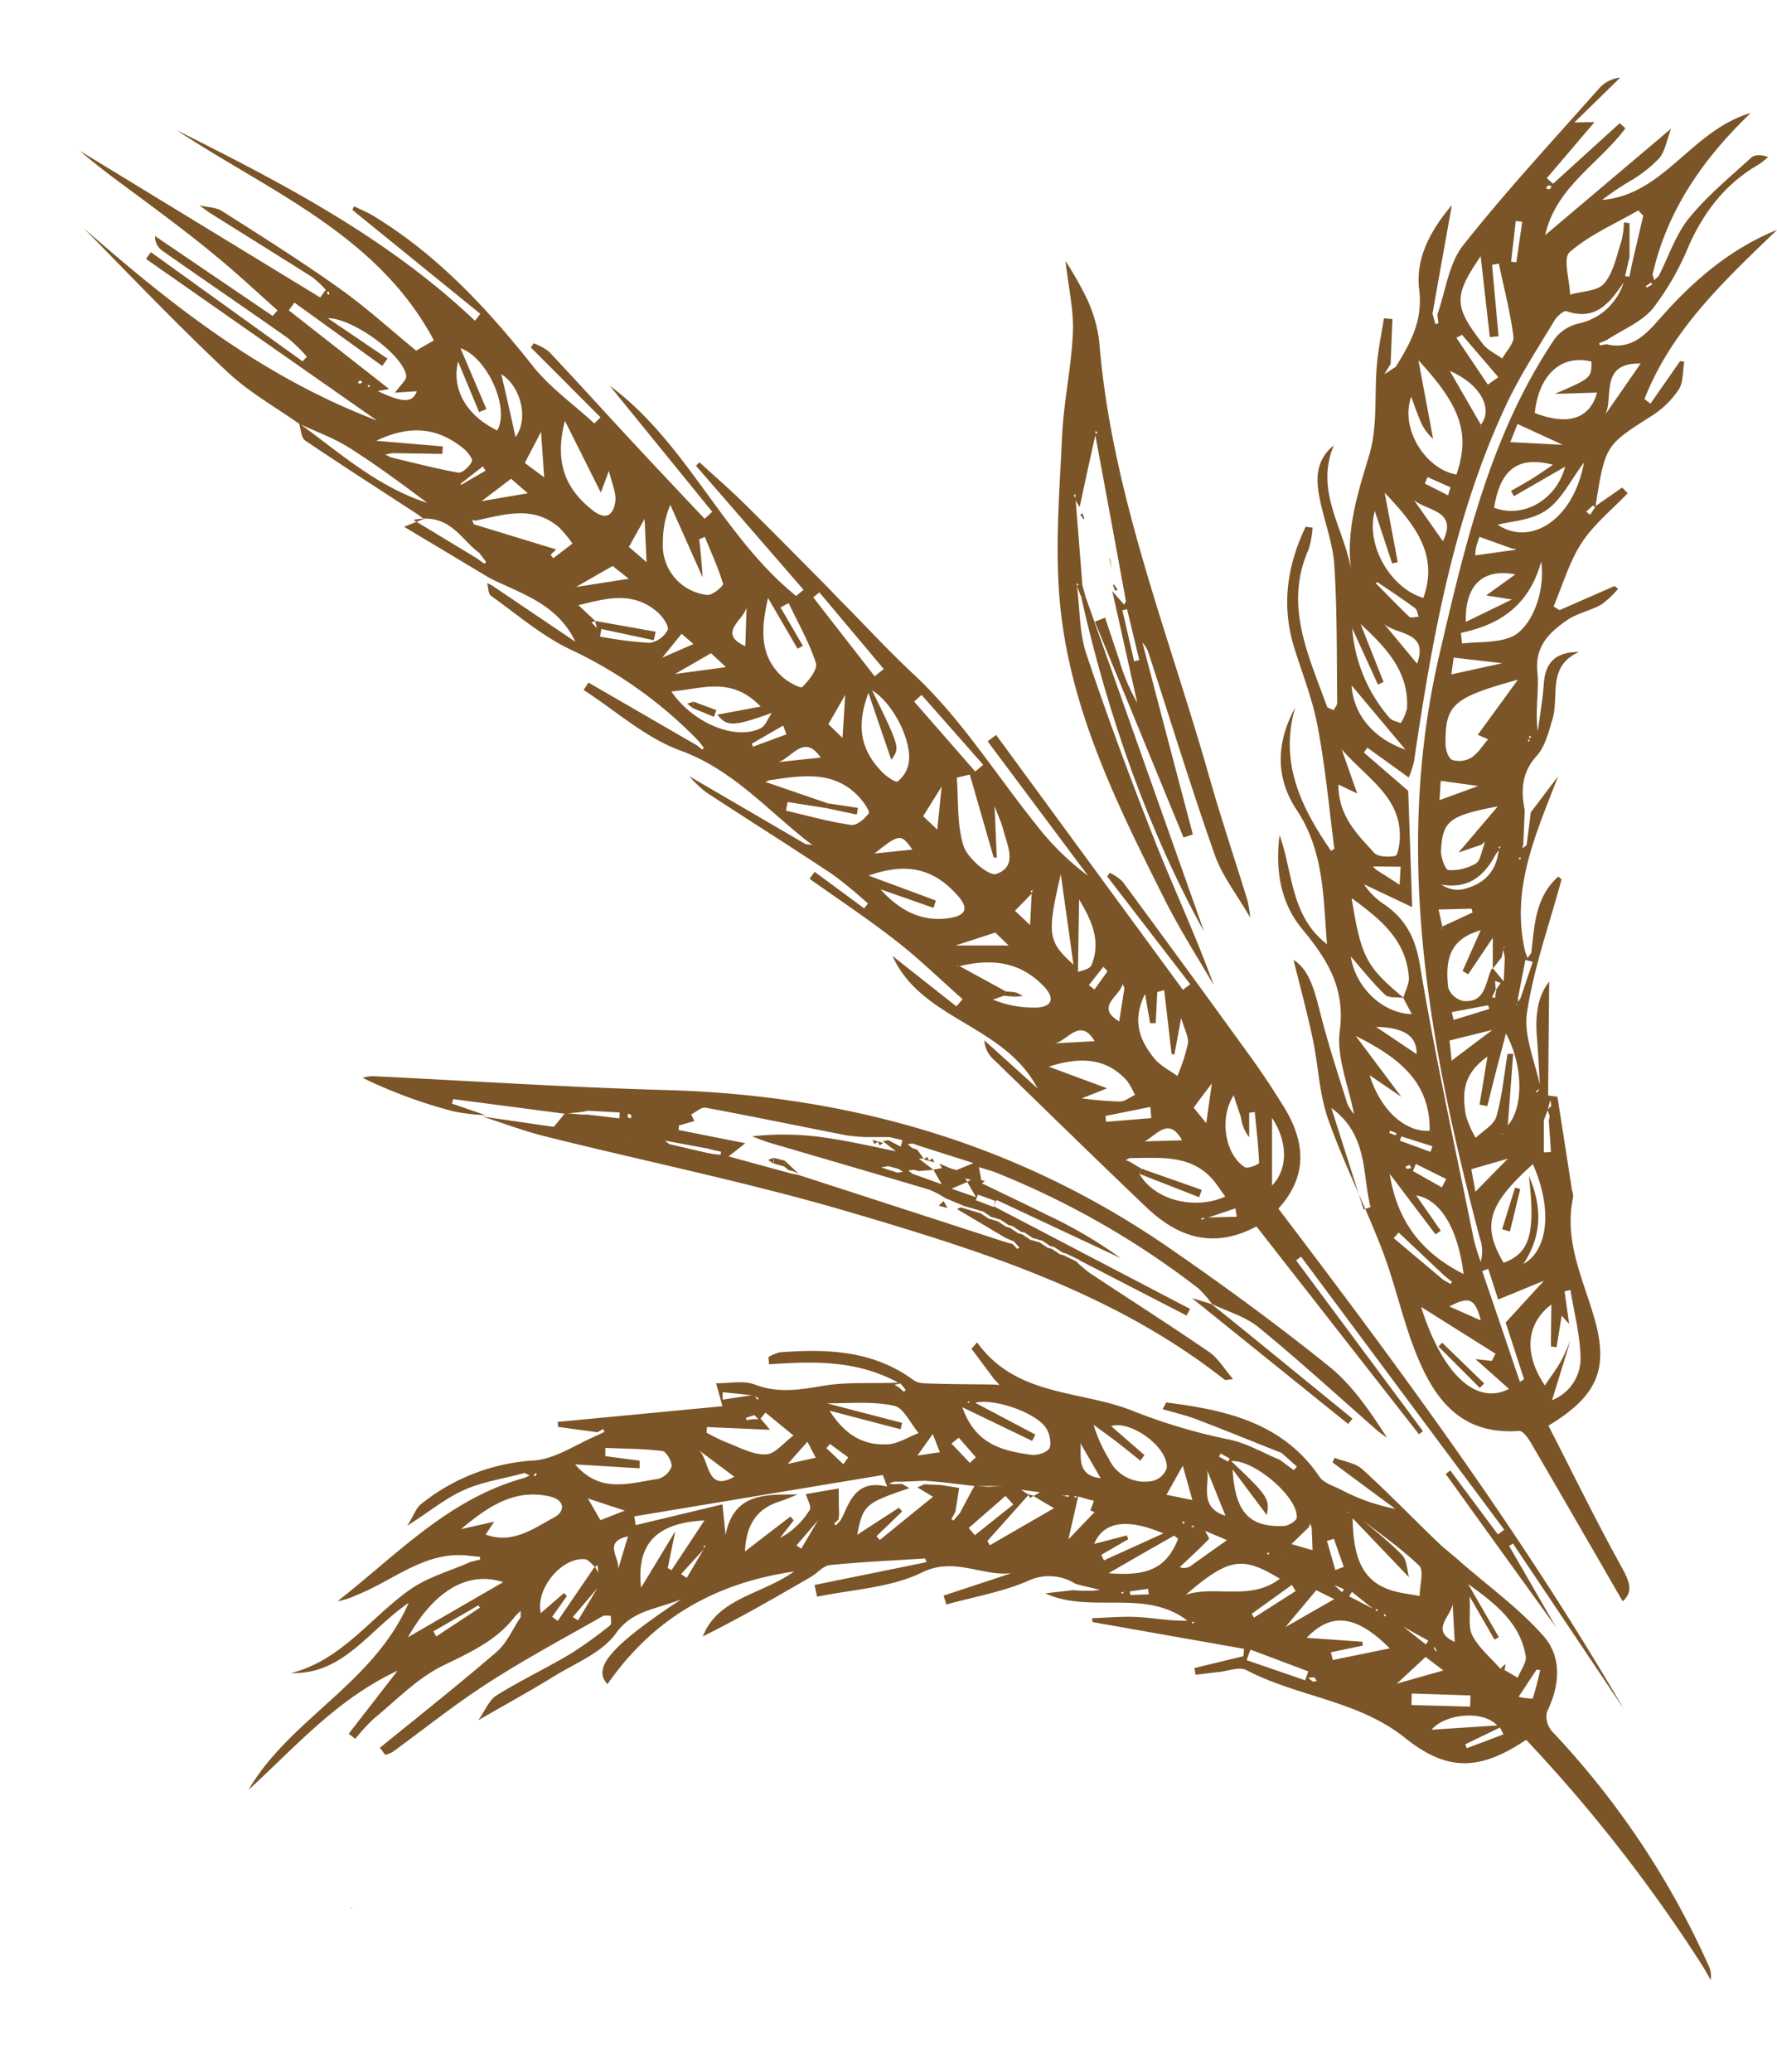 <svg id="Layer_1" data-name="Layer 1" xmlns="http://www.w3.org/2000/svg" viewBox="0 0 317.11 369.78"><defs><style>.cls-1{fill:#7b5527;}</style></defs><polygon class="cls-1" points="62.85 340.48 62.65 340.37 62.75 340.57 62.85 340.48"/><g id="CiBqRT"><path class="cls-1" d="M143.93,150c-7.23-5.71-13.31-12.7-22.53-16.07-6.23-2.28-11.53-7.11-17.25-10.8l.87-1.32L124.35,133l.94.76.32-.3-.92-1.2A77.73,77.73,0,0,0,102,116c-5.18-2.41-9.67-6.32-14.38-9.68-.51-.36-.47-1.49-.68-2.27l.84.41,14.89,10.06c-3-6.4-9-8.38-14.57-11l-.81-.42L72.11,94l3.53-1.4c-.73-.52-1.12-.82-1.54-1.09C67.54,87.22,60.94,83,54.47,78.62c-.73-.49-.76-2-1.11-3.1,7.29,5.3,14.08,11.42,22.9,14.22-4.59-3.43-9.19-6.84-14-9.88-2.76-1.73-5.91-2.85-8.88-4.25-4.3-3-9-5.67-12.81-9.25-8.79-8.25-17.15-17-25.61-25.63,15.61,13.7,31.8,26.5,52.32,34.32L26.05,46.2,26.93,45,54,64.48l.76-.83a28.18,28.18,0,0,0-3.46-3.37C43.9,55.07,36.46,50,29.07,44.81a3.1,3.1,0,0,1-1.41-2.69l21,14.26.86-1c-3.65-3.24-7.21-6.59-11-9.7-3.95-3.28-8.06-6.37-12.18-9.45s-8.21-5.95-12.07-9.3L57.14,53.08l1-1.36a17.65,17.65,0,0,0-2.41-2.26c-6-3.8-12-7.53-18-11.29-.74-.47-1.42-1-2.13-1.52v0c1.35.33,2.92.33,4,1,7.11,4.53,14.24,9,21.11,13.92,4.63,3.28,8.84,7.14,13.55,11l3.17-1.83c-10-18.8-29.24-26.51-45.9-37.5,18.85,9.45,37.59,19.15,53.23,34L85.71,56,62.88,37.46l.31-.64c1.11.54,2.27,1,3.32,1.63,11.42,6.92,20.32,16.46,28.55,26.84,3.08,3.89,7.32,6.88,11,10.28l1.1-1.1L94.73,62l.52-.73a10,10,0,0,1,2.69,1.46c5,5.29,9.85,10.68,14.8,16,4.3,4.63,8.65,9.23,13,13.85l1.36-1.25-18.3-22.5C122.58,79,128.9,95.71,142.08,106.36l1.31-1.11q-9.58-11.07-19.19-22.13l.61-.63c2.62,2.4,5.32,4.73,7.85,7.22,4.91,4.83,9.74,9.74,14.59,14.63.89.89,1.73,1.82,2.62,2.71,4.43,4.47,8.68,9.09,13.3,13.4,8.31,7.76,14.53,17.73,21.72,26.7a47.85,47.85,0,0,0,9.28,9.14l-17.92-24,1.51-1.14,33.33,45.49,1.31-1-14.83-19.25.49-.64a8.67,8.67,0,0,1,2.28,1.59q11.58,15.7,23,31.49c2,2.77,3.87,5.65,5.68,8.55,3.88,6.23,4.48,12.39-.89,18.3,21.91,28.86,43.37,57.93,61.61,89.24L270,275.46l-.7.41,8.38,14.51c-6.42-8.91-13.06-18.13-19.69-27.35l.81-.63,8.51,11.43,1.12-.85-36.25-48.72-.89.65,22.64,30.48-.71.56-29-37.09c-7.68,4.09-14,1.95-19.62-3.39-9.13-8.71-18.15-17.54-27.2-26.33a5,5,0,0,1-1.74-3.49l9.5,8.58c-6-11.48-20.69-12.12-25.89-23.64l11.4,9,1.11-1.28c-3.9-3.45-7.64-7.11-11.74-10.31-5-3.93-10.37-7.47-15.57-11.18l.9-1.24q4.43,3.25,8.84,6.52l.69-.85a77.18,77.18,0,0,0-6.29-5.18c-7.49-5-15.1-9.76-22.61-14.7a21.43,21.43,0,0,1-3-2.85l20.77,12.12,1.19.13Zm-38.37-38.88-.08,0,.14,0,.9,1-.34-1.32L117,112.73l-.33,1.52-9.35-2-.25,1.35a72.17,72.17,0,0,0,8.84,1.12,4.36,4.36,0,0,0,3.23-2.29c.3-.69-.88-2.38-1.79-3.18-4.44-3.88-9.33-2.43-14.12-1.25,1.06,1,2,1.89,3,2.79C106,110.9,105.77,111,105.56,111.08ZM66.17,69l-.5-.37v.45l.53-.17,1.27.9c4.45,2.14,6.19,2.07,6.91,0l-3.89.27c.88-1.28,2.14-2.3,2-3.08-.62-3.73-9.59-10.25-14-10.22L69.15,64l-.94,1.3L52.54,54l-1,1.38L69.43,69.41l-2,.38ZM215.28,217.38l-.92,0,.11.3.82-.41,5.42-.14c-.08-.49-.17-1-.25-1.49Zm-31.08-58-3.08,3.15,2.7,2.54c.11-2.19.2-3.94.29-5.69l.19-.53-.42.15Zm15.89,16.83c-.92,1.92-4.38,3.64-.37,6.07.32-2,.63-4,.93-5.92l-.28-.75Zm-29.59-7.48-.08,0H180l-2.39-2.31ZM85.05,99.6l1.38,1,.32-.32-1.28-1.68c-3.27-2.29-5.15-7.16-11.71-5.83Zm-.18-6.69-.63-.13.35.79,14.66,4.48-1,.94.49.63L102.15,97a21,21,0,0,0-2.39-2.89C95.11,90.11,90,91.83,84.87,92.91Zm86.19,79.54a.9.9,0,0,0-.2-.23s-.13.06-.2.1l.42,0,8.32,4.55-.21.8-2,.71a19,19,0,0,0,8.08,1.41c2.24-.2,3.13-1.49,1.09-3.68C182,171.47,176.8,171.05,171.06,172.45ZM70,80.86l-1.24.25,1,.51c4,.95,8,2,12,2.72.73.12,2-1.09,2.46-2,.21-.39-.76-1.68-1.45-2.25-4.53-3.72-9.45-4.4-15.63-1.43l11.88,1L78.94,81ZM203.33,209.47c2.59,4.6,9.74,6.57,15.32,4.06l-1.55-2.18c-4-5.5-9.88-4.69-15.53-4.69l-.7.37.55.18,2.37,1.4Zm-55.85-65.26-6.93-1.09-.29,1.55c3.88.89,7.73,2,11.65,2.54,1,.14,2.38-1.1,3.12-2.06.25-.33-.81-1.89-1.51-2.68-4.57-5.17-10.44-4.05-16.22-3.24l-.71.32.54.17,10.59,3.64Zm25.58-6-2.32.57c.32,4.09,0,8.38,1.21,12.18.69,2.19,4.53,5.44,5.83,5,3.9-1.35,2-5,1.24-7.93-.29-1.18-.83-2.29-1.54-4.2l.4,9.24-.56-.07Zm-36-31.49c-1.36,5.86-1.43,10.53,2.68,14.18,1,.86,3.13,2,3.43,1.7,1.16-1.16,2.78-3.17,2.43-4.28-1.2-3.7-3.18-7.15-4.86-10.69l-1.46.76,4,6.86-.95.52Zm-11.71-3.77-5.73-12.86a16.7,16.7,0,0,0-1.32,6.54,8.9,8.9,0,0,0,7.92,9.54c.9.1,2.92-1.6,2.81-2-.86-2.85-2.12-5.59-3.26-8.36l-1,.44C125,98,125.14,99.78,125.39,102.92ZM155,156.25l12,4.45-.41,1.31-9.46-3.31c3.53,3.93,7.63,6,12.7,5.06,2.47-.48,3-1.7,1.23-3.76C166.79,155.08,162,153.78,155,156.25ZM119.8,123.38c3.84,5.68,11.5,8.82,15.94,6.57.89-.45,1.33-1.8,2-2.73-6.82,2.44-8,2.5-9.73.31l7.73-1.44C130.43,120.54,125.16,123,119.8,123.38Zm39.25,12.2c-1.21-3.54-2.45-7.16-4.07-11.92-2.45,6.47-1,10.66,2.57,14.24.73.73,2.28,1.79,2.63,1.55a5.41,5.41,0,0,0,1.92-3c.89-3.89-2.69-11-6.47-13.25C160.61,133.44,160.61,133.44,159.05,135.58ZM100.81,75.1c-1.93,7.47.14,12.22,5,16,2.46,1.92,3.7.65,4-1.66.17-1.55-.64-3.21-1.15-5.41l-1.44,3.87ZM207.75,176.69l-1.23.34-.28,5.56h-1l-.91-5.23c-2.41,4.89-.87,8.37,1.63,11.48,1.06,1.32,2.74,2.14,4.14,3.18a32.28,32.28,0,0,0,1.88-5.76c.18-1.22-.63-2.59-1.2-4.61l-1.21,6.56-.5-.14Q208.41,182.38,207.75,176.69ZM81.75,64.52c-1.22,5,1.6,9.73,7,12.29,2.29-4.27-2-13.16-6.58-14.67L86.8,73l-1.3.54C84.29,70.63,83.09,67.75,81.75,64.52ZM193.05,196a64,64,0,0,0,6.78.57c.91,0,1.79-.76,2.69-1.17a13.31,13.31,0,0,0-1.37-2.49c-3.77-4.29-8.64-4.29-14-2.56l10.42,3.86Zm27.09-.53c-2.6,4.11-1.55,10.53,2,12.82.51.33,2.55-.52,2.54-.78-.1-3-.47-6.05-.76-9.07l-1,.14,0,4.36a7.19,7.19,0,0,1-1.47-3.59C221,198.09,220.61,196.91,220.14,195.42Zm-28.57-23.28C190.7,166,190,161,189.3,156,186.79,166.82,187,168,191.57,172.14Zm-35.49-51.51,1.63-1.29-11.49-13.68-1.1.89Zm17.95,17,1.43-1.2-11-12.47-1.33,1.18Zm18.34,35.76c.4-.18,2-.4,2.38-1.17,1.94-4.59-.26-8.46-2.18-11.77C192.51,164.17,192.44,168.39,192.37,173.36ZM227,211.55c2.8-2.85,2.89-7.66,0-12.06C227,203.27,227,207.63,227,211.55ZM92,78c2.37-3.18,1-9-2.55-11.24C90.24,70.12,91.19,74.29,92,78Zm28.45,42.28,9.11-1.23-2.68-2.48Zm85,79.25-.16-2-8,1.61.09,1.05Zm-59-64.34c-3.27-4.82-5.59,1.13-8.34.89Zm-49.34-50c-.18-2.66-.35-5-.56-8.13l-2.9,5.55Zm5.67,19.56,9.43-1.47L109.33,101ZM91.2,85.43l-5.26,4,8.25-1.4Zm73.54,60.22,2.52,2.4c.25-2.48.47-4.6.78-7.69ZM133,115.32c.09-2.54.16-4.73.22-6.92C132.72,110.67,127.93,113,133,115.32Zm-17.62-15c-.12-2.56-.22-4.77-.36-7.72l-2.79,5Zm88.84,103.36,6.72-.19C208.58,199.13,206.31,202.66,204.21,203.71Zm-53.87-72c.16-2.6.29-4.61.48-7.68l-3,5.23Zm37.52,54.52,7.47-.4C192.62,181.21,190.29,186.24,187.86,186.22ZM134.2,132.69l.14.57,6-2.21c-.2-.55-.4-1.1-.58-1.58Zm28.61,18.92c-2-2.87-2.33-2.84-6.75.7Zm52.45,48.82,1-7.09c-1.55,2-2.35,3.11-3.25,4.32ZM86.64,84l-.46-.78-4,3.11.1.2Zm35,29.1-3.46,4.26,5.56-2.43Zm76,60.23-.74-.81-2.59,3.28,1,.78ZM63.83,68.35c.19,0,.37.14.51.1s.21-.22.31-.33c-.15-.08-.34-.24-.45-.21S64,68.18,63.83,68.35Zm-5.1-16.23L58.4,52a2.15,2.15,0,0,0,.05.51c0,.05.19.06.29.09Z"/><path class="cls-1" d="M249.09,65.45c2.58-4.2,4.86-8.21,4.17-13.73s1.91-10.5,5.83-15.12c-1.22,6.8-2.34,13.08-3.46,19.36l.52,1.87.53-.12-.18-1.58c1.46-4.14,2-9,4.56-12.3,7.69-9.73,16.16-18.85,24.39-28.15a5.84,5.84,0,0,1,3.68-1.83l-8.18,8,3.59-.06-8.5,10,1.11,1,11.9-10.81,1,.92c-4.66,6.31-12.38,10.43-14.31,19.06l22.47-19c-.78,2.05-1.05,4-2.12,5.28a23.09,23.09,0,0,1-5.08,4,48,48,0,0,0-5.1,3.44c11.11-.94,15.85-12.38,26.51-15.52-8.66,8.32-14.95,17.51-17.52,28.85.1.32.21.64.31,1l.8-.77c1.74-3.45,3-7.31,5.35-10.25,3.23-4,7.28-7.31,11.09-10.81.64-.6,1.8-.63,3.08-.16a15.59,15.59,0,0,1-1.71,1.35c-5.86,3.37-9.72,8.36-12.45,14.49A48.89,48.89,0,0,1,295,55c-2,2.46-5.44,3.81-8.23,5.66l-1.39.59.13.39,1.17-.21c4.6,1.1,7.17-1.91,9.75-4.83,5.83-6.59,12.38-12.21,20.69-15.58-9.33,9-18.81,17.78-23.66,30.19l1.07.83,5.28-7.59.74.09c-.29,1.71-.12,3.71-1,5a16.18,16.18,0,0,1-4.82,4.68c-8.23,5.25-8.27,5.18-10,16.09l4.74-3.3,1,1c-2.79,2.93-6.06,5.55-8.23,8.88s-3.39,7.53-5,11.33l1.06.66,9.82-4.3.63.51a17.46,17.46,0,0,1-3,2.81c-2,1.1-4.37,1.55-6.2,2.83-3.07,2.15-5.65,4.59-5.2,9.14.33,3.44-.44,7,.08,10.62.37-2.86.88-5.71,1.08-8.58.27-3.75,2.16-5.57,6.27-5.57-5.77,2.58-3.49,7.92-4.74,12-.69,2.27-1.29,4.86-2.8,6.53-2.73,3-2.83,6.21-2.15,9.77q-.12,3-.26,5.95l-.14.81.75-.61c.24-1.94.49-3.88.73-5.82l4.88-6.44c-4,10.39-8.5,20.06-5.87,31.34.13.36.27.72.41,1.08l.67-.86c.58-4.91.68-10,4.83-13.67.3.28.59.46.56.55-2.12,7.89-4.94,15.68-6.15,23.72-.64,4.26,1.52,8.94,2.41,13.44l-.83.63.25.18.5-.86c-.19-3-.32-6-.57-9.07-.31-3.77.13-7.28,2.2-9.84-.07,6.55-.13,13.31-.2,20.32l1.67.23c.91,5.81,1.75,11.22,2.59,16.62a4.12,4.12,0,0,1,.21,1.35c-1.68,7.69,1.73,14.41,3.77,21.48,2.66,9.22.49,14-8.18,19.24,4.29,8.36,8.43,16.87,13,25.13,1.41,2.55,2.25,4.43.25,6.22-5.35-9.27-10.75-18.65-16.21-28-.56-1-1.57-2.46-2.27-2.41-11,.81-15.64-6.44-18.89-15.12-2.11-5.64-3.4-11.59-5.56-17.2-3-7.84-6.83-15.37-9.62-23.27-1.61-4.54-1.75-9.59-2.76-14.36s-2.36-9.77-3.42-14.09c3,1.83,3.86,6,4.94,10.14,1.35,5.25,3.06,10.42,4.68,15.6a7.77,7.77,0,0,0,1.17,1.76c-1-5.11-3.17-10.18-2.54-14.87,1-7.72-2.3-12.82-6.75-18.2-3.88-4.71-4.77-10.56-4-16.7,2.4,6.6,1.92,14.41,8.46,19.45-.67-8.4-.52-16.63-5.43-24-3.74-5.63-3.69-11.91-.25-18.2-2.86,9.9,1.13,17.88,6.42,25.56.26-.2.58-.34.57-.45-.94-7.3-1.61-14.66-3-21.89-.89-4.77-2.74-9.36-4.17-14C228.63,108,229.7,100.87,233,94l1.23.16a16.41,16.41,0,0,1-.69,3.84c-4.48,10,0,19,3.25,28.05.12.33.79.46,1.21.68.22-.44.64-.88.63-1.32-.1-8.16,0-16.33-.51-24.46-.25-3.92-1.73-7.75-2.55-11.64-.75-3.57-.94-7.07,2.46-9.85-3.6,8.52,2.27,15.33,3.18,23-1.18-7.47,1-14.17,3.1-21.15,1.57-5.1.92-10.86,1.41-16.32.24-2.74.81-5.46,1.24-8.18l1.52.13c-.11,2.66-.21,5.32-.32,8l-1.14,1.86ZM270.74,179l.6-.85,2.18-6.5-1.31-.36q-.65,3.38-1.31,6.76c0,.33,0,.66-.08,1l-.29.29c.06,0,.17,0,.18,0A1.53,1.53,0,0,0,270.74,179Zm5.69,18.1-.22,1-.37.91-.34.91,0,5.73,1.27-.08c-.12-1.85-.25-3.7-.38-5.55l.15-.88c-.13-.36-.25-.72-.37-1.07l.67-.76-.17-1Zm-8.9-45.58.27-.43-.4.07c.07.13.15.26.22.4l-.68.85c-2,3.79-4.75,6.28-9.69,5.45a5,5,0,0,0,3.71.85c3.35-.75,5.72-2.65,6.37-6.24Zm5.29-19.67-.2.49.37-.12-.24-.41.52-.24-.3-.31ZM271,153.47c-.18.28-.37.55-.1.16-.07.43,0,.12,0-.19l.54-.19-.24-.34Zm-2.73,15.85c-.1.5-.19,1-.29,1.5l-1.59,2.05v-5.52L262,173.86l-1-.58,3.24-7.31c-1.11.43-1.62.59-2.1.83-4,2-4.09,5.76-3.71,9.44a3.7,3.7,0,0,0,2.62,2.37c4,.46,4-3.2,5.08-5.62,0-.08.2-.11.3-.17l1.91,2.31c.09-1.83.14-3,.2-4.24-.11-.54-.22-1.07-.32-1.6l.35-.33c-.06,0-.15,0-.17,0A1.92,1.92,0,0,0,268.23,169.32Zm-1.32,7.18-.69,1.45.52.15.24-1.56.79-1.12-1-.39C266.82,175.52,266.86,176,266.91,176.5Zm-21.27-21.88-.69,0,.56.56,4.21,2.7.19-3.21Zm11.63,10.76,5.48-2.55-.19-.67-5.89.14c.27,1.19.48,2.15.69,3.1-.06.06-.15.11-.19.19s.07.11.1.17Zm.24,63,1.31.75.26-.37-1.34-1.09-8.18-7.72-.89,1Zm6.66-152.53c2.34-2.83,0-7.3-5.48-9.65,2,3.47,3.79,6.56,5.57,9.66a.91.91,0,0,0-.16.24s.08.09.12.15ZM280.22,239.3c-1.1,3.56-2.19,7.13-3.25,10.56a8,8,0,0,0,5.08-7.68c-.09-4-1.16-8-1.8-12l-1.05.27c.27,1.94.55,3.89.82,5.83l-1.33-1.5c-.3,1.81-.61,3.73-.92,5.65l-1-.15c0-2.37.05-4.74.08-7.49-4.53,3.4-4.95,8.87-1.16,14.45,1-1.53,2-2.8,2.77-4.18C279.14,241.9,279.64,240.57,280.22,239.3Zm-15.8-88.58-4.14,1.42,7-8.24c-8.68,1.63-9.86,2.62-10.13,7.92-.06,1.19.79,3.42,1.34,3.45a8.78,8.78,0,0,0,4.87-1.17c.83-.5,1-2.14,1.46-3.26l.13-.66Zm-14,27.36c.33-1.17,1-2.36,1-3.51-.39-6.88-5.25-10.65-10.22-14.3,1.71,10.55,2.59,12.23,9.31,17.82-1.15-.17-2.68.06-3.36-.6-2.28-2.18-4.24-4.68-6.1-6.81.8,5.38,5.53,10.14,10.89,10.29ZM291.49,46c.58-2.5,1.17-5,1.75-7.51l-.88-.94c-4.16,2.4-8.7,4.35-12.25,7.44-1.24,1.08,0,5,.08,7.59,2.09-.62,4.93-.61,6.09-2,1.68-2,2.22-5,3.1-7.67a15.42,15.42,0,0,0,.41-3.22l1,.13c0,2,0,4,0,6L290,49.27l.76.12C291,48.25,291.24,47.1,291.49,46ZM251.4,138.75,244,133.42l-.61.87,7.91,6.84c.23,6.81.47,13.62.71,20.75l-8.6-4.08a12.38,12.38,0,0,0,3.6,3.58c3.81,2.63,5.56,5.94,6.37,10.79,2.74,16.42,6.32,32.69,9.62,49a39.21,39.21,0,0,0,1.24,4,7.12,7.12,0,0,0-.19-4.33c-9-34.26-15.46-68.61-7.16-104.15,4.58-19.66,9.1-39.23,20.59-56.28a7.57,7.57,0,0,1,4.15-2.66,10.76,10.76,0,0,0,8.11-7.35c-2.47,3.65-5,6.93-10.2,5.13-.49-.16-1.71.94-2.17,1.71-3,5-6.21,9.89-8.66,15.15-9.38,20.13-13.16,41.75-16.38,63.51A18.62,18.62,0,0,1,251.4,138.75Zm8.51-54.06c2.4-7.16,1-12-6.79-20.39l2.62,14a8.21,8.21,0,0,1-2.3-3.26c-.53-1.24-1-2.53-1.6-4.24C249.8,76.36,254.29,83.7,259.91,84.69ZM238.84,140c0,5.66,3.38,8.88,6.36,12.16.7.77,2.58.81,3.79.58.45-.09.74-1.93.8-3,.37-7.36-5.58-10.63-10.36-16,1.13,3.22,1.91,5.41,2.77,7.86Zm6.5-48.8c-1.7,6.11,2.85,13.79,8.66,15.5,2.85-7.9-1.78-13.36-6.9-18.77q1.17,6.19,2.33,12.4l-1,.21Zm18.37,39.93,7.17-9.84c-11.67,3.22-13,4.46-12.92,11.54,0,1,.52,2.51,1.2,2.78a4.22,4.22,0,0,0,3.39-.4c1.19-.76,2-2.12,3-3.28ZM267.42,60l-1.56.16c-.53-4.69-1.06-9.38-1.63-14.44-4.88,7.18-4.84,8.93.46,15.74.84,1.07,2.25,1.69,3.39,2.52.71-1.32,2.14-2.73,2-3.94-.58-4.39-1.7-8.7-2.61-13l-1.21.22Zm5.42,149.87c2.32,5.29,2.43,10.56-1,15.7,4.52-2.51,5.19-10,1.7-17.83-8.06,7.28-9.14,10.93-5.21,17.61C273.08,223.57,274,220.05,272.84,209.91Zm-3.77-9.06c2.6-2.77,3-10.18-.33-16.38-.81,3.08-1.32,5-1.82,6.95s-1,4-1.51,6l-1.38-.26,1.41-8.56c-4.6,3.22-4.45,6.85-3.85,10.49a17.43,17.43,0,0,0,1.76,4c1.28-1.26,3.25-2.3,3.68-3.8,1.05-3.62,1.36-7.45,2-11.19l1,0C269.69,192.54,269.36,196.94,269.07,200.85Zm-19-5.08-5.65-3.85c1.9,6.14,6.26,10.18,10.7,9.91.17-9-6-13.32-13.18-16.92Zm11.1,31.59c-1-8.19-4.2-13.29-8.45-14l4.39,6.31-.94.64L248,209.47C249.27,217.64,253.42,223.46,261.2,227.36Zm-7.57,5.9c3.76,11.93,9.77,17.67,15.69,14.63l-6-5.32,2.92.33.67-1.29ZM285,70.06l-7.54.23C284,67.46,284,67.46,284,64.52c-5.38-1.31-9.37,2.3-10.12,9.17C279.91,76.05,283.74,74.65,285,70.06ZM246.9,121.69l-1,.48L241.3,112.1a27.55,27.55,0,0,0,6.66,16c.43.52,1.34.64,2,.95a8.41,8.41,0,0,0,1.12-2.63c.35-6.23-3.23-10.44-8.28-15.06Zm23.27-33.14-.54-.94c1.22-.7,2.45-1.37,3.65-2.11s2.34-1.55,3.85-2.56c-6.26-1.65-9.42.85-10.5,7.66,5.31,2,11.13-1.47,12.68-7.33Zm-9.47,24.39.21,1.89c2.89-.32,6-.09,8.61-1.09,3.66-1.4,6.33-8,5.5-13.5C272.8,108.21,267.52,111.5,260.7,112.94Zm10.53,133.65.74-.46L268.69,236l6.83-7.45-8.17,3.35-1.77-5.47-1.08.39Q267.88,236.7,271.23,246.59Zm-.82-144.08c-5.89-1.14-9,2-8.83,8.47l8.22-4-4.59-.73ZM243.35,215.84l1.23-.44c-1.54-5.92-.35-12.79-7-17.69C239.64,204.2,241.49,210,243.35,215.84ZM282.66,82.55c-2.4,3.18-4,6.62-6.71,8.49s-6.25,1.94-8.67,2.6C273.06,97.53,280.78,92.87,282.66,82.55Zm3.25-7.78,6.87-9.9C284.67,64.69,288.59,72.08,285.91,74.77ZM241.2,122.31c.27,4.89,3.61,9.39,9.61,11.47Zm19.7-62.56-1,.53,5.61,8.36,1.87-1.33Zm-3.41,36.83c2.74-5.55-2.9-5.37-5.17-7.35Zm1.56,92.69,7.27-5.48-7.65,1.89C258.79,186.8,258.9,187.81,259.05,189.27ZM269.52,78.9l9.36.48-8.08-3.72ZM247,111.35l5.88,7.08C255,112.61,249.28,113.37,247,111.35Zm12,9,9.08-2-8.67-1ZM245.82,103.9l-.34.16c2,2,3.93,4,6,6,.3.28,1.11,0,1.68,0-.21-.53-.26-1.26-.65-1.54C250.31,106.89,248.05,105.41,245.82,103.9Zm17.46,108.77,5.79-5.9-6.51,1.88C262.78,209.85,263,211,263.28,212.67ZM252.8,188.11c.07-3.19-2.16-4.74-7.24-4.86Zm4.07-45.32,6.93-2.53-6.68-.92C257,140.5,257,141.47,256.87,142.79Zm6.38-43.68,7.2-1L264,95.8c-.25.79-.46,1.31-.58,1.86A13.21,13.21,0,0,0,263.25,99.11Zm1,136.52c-1-3.93-2.06-4.36-5.61-2.49Zm7.41-196.06-1.17-.14-.83,7.26.94.12C270.94,44.4,271.3,42,271.65,39.57Zm-19,168.14-.52,1.26,5.17,2.92c.26-.5.51-1,.76-1.5Zm13.1-27.66-.19-.66-6.5,1.22.33,1.4Zm-11-94.9-.49,1.14,4.13,2.1.45-1.43ZM250.07,202.8l-.26.75,5.47,2,.35-1Zm33-111.5.68.56.91-1.33-.39-.34Zm-34,111.31.15-.38-1.15-.47-.16.41Zm2.77,5.81c-.15-.26-.28-.55-.32-.54a5.74,5.74,0,0,0-.71.33c.08.13.16.35.25.35A4.77,4.77,0,0,0,251.91,208.42Zm25-175.24c-.19,0-.43-.14-.57-.07s-.27.34-.4.52c.23,0,.49.18.67.11S276.77,33.38,276.86,33.18Zm18,17.58-.21-.33-.93.63.16.26ZM270.34,97.88h-.24l.2.38c.05-.07.12-.13.13-.2S270.37,97.94,270.34,97.88Zm-2.43,104.53h.22l-.05-.15Z"/><path class="cls-1" d="M92,288.33c-3.34,4.46-8.14,6.54-13,8.93-4.54,2.22-8.27,6.14-12.27,9.42a33.7,33.7,0,0,0-3.33,3.62l-1.17-.91,8.72-11.25c-10.87,5.07-18.3,13.68-26.6,21.26,7.42-12.7,22.27-18.92,28.58-33.37-7.06,4.79-11.63,12.83-21,12.53,9-2.24,14.18-9.92,21.24-14.9,3.18-2.24,7.17-3.32,10.79-4.93l1.72-.42-.05-.5-1.51-.13c-8.07-1.22-13.82,4.41-20.6,7a12.28,12.28,0,0,1-3.3,1.07c10.52-8.21,19.77-18.28,33.3-22l1-.44-.9-.46c-3.59,1-7.35,1.51-10.72,3-3.21,1.39-6,3.72-10.22,6.42,1.23-2,1.6-3.16,2.37-3.79a35.49,35.49,0,0,1,20.3-7.86c3.82-.3,7.46-2.89,11.18-4.45l1.36-.67-.27-.49-1,.58-7-.95-.11-.9,29.42-2.8-1.14-4.09c2.5,0,4.94-.53,6.87.21,4.17,1.61,8.07.94,12.23.24s8.25-.39,13.43-.56c-7.8-4.2-15.45-3.74-23.09-3.29l-.09-1.29a7.46,7.46,0,0,1,2.05-.84c8.44-.65,16.66-.34,23.89,5,.86.63,2.32.55,3.51.59,3.53.11,7.05.11,10.58.16l1.19.07-.93-1-4.06-5.45,1-1.14c6.87,9.59,18.06,8.51,27.4,12.07a101.33,101.33,0,0,0,17.43,5.24c3.17.61,6.13,2.39,9.18,3.64l2.5,1.85.56-.64-2.74-2.43c-5.06-2-10.09-4.06-15.17-6-1.92-.73-3.94-1.19-6.07-1.82.49-.83.62-1.19.7-1.18,10.6,1.34,20.73,3.57,27.32,13.27.73,1.06,2.36,1.57,3.64,2.19a35.42,35.42,0,0,0,9.87,3.52l-11.19-8.29.36-.82c1.66.65,3.68.91,4.91,2,4.62,4.19,8.95,8.69,13.44,13,1.27,1.23,2.7,2.3,4,3.47,5,4.38,10.5,8.33,14.88,13.27,3.38,3.8,3,8.85.67,13.6A4,4,0,0,0,277,309a149.7,149.7,0,0,1,27.87,41.7,4.23,4.23,0,0,1,.41,2.63c-.51-.88-1-1.77-1.52-2.62a275.3,275.3,0,0,0-31.41-40.24c-8.27,5.53-14.05,5.72-21.59-.32-8.39-6.74-19.22-7.32-28.34-12.12-1.26-.66-3.31.18-5,.36-1.36.14-2.71.31-4.06.47l-.23-1.19,8.75-2.12.13-1.31-27-4.77-.16-.71c2.74-.08,5.49-.35,8.22-.2,2.93.17,5.84.74,8.84.65-7.65-5.83-17.18-1.13-25.39-4.88l5-.56,1.49.1h2l1.56-.19.93.26.91.36,1.56-.2.42.34.13-.38-.57.11-1.57.2-.9-.35-.94-.26L195,283.4l-1.83-.43-1.25-.34a8.84,8.84,0,0,0-8.62-.45c-4.58,1.94-9.6,2.81-14.43,4.14l-.48-1.58,12.09-4c-5.32.6-10.17-3-16-.11-5.58,2.73-12.39,3-18.66,4.31l-.47-2.1,20-4.07-.26-.66c-5.66.36-11.33.62-17,1.18-1.18.12-2.22,1.43-3.38,2.11-6.34,3.68-12.68,7.33-19.29,10.62,2.74-6.9,10.28-7.35,16.3-11.59-14.75,2.16-25.43,8.81-33.32,20.11-2.67-2.85.34-6.67,13.14-15.12-4.92,1.89-8.73,2-11.65,6.08-2.48,3.44-7.23,5.3-11.08,7.67-4.17,2.57-8.47,4.93-13.45,7.8,1.19-1.68,1.9-3.58,3.26-4.43,4.25-2.65,8.8-4.81,13.1-7.36a74.82,74.82,0,0,0,7.16-5.14c.3-.24.1-1.12.13-1.7-.49,0-1.09-.14-1.47.07-6.89,3.94-13.9,7.67-20.57,12-5.84,3.75-11.28,8.14-16.91,12.23a5.24,5.24,0,0,1-1.32.51l-.94-1.27c7-5.67,14-11.23,20.82-17.09,1.84-1.59,2.88-4.11,4.29-6.2l0-1.14Zm54.69-18.45-.28.91-4.28,5,.86.57,3.33-5.64c.1-.31.21-.62.3-.93Zm49.46-1.79-.93-.25-2.8-.78-.73-.06.12.3.61-.34c-.61,2.7-1.23,5.4-1.76,7.75l4.66-4.87-.74-.3.66-1.78.94.26.93.25.94.25,1.56-.16.92.26.93.29.94.26.93.25.94.25.94.25.93.25.94.25.94.26,1,.2.93.29,1,.23.14.52.4-.25-.58-.2-1-.22L209,271l-1-.2-.93-.25-.94-.25-.93-.25-.94-.25-.93-.25-.94-.25-.93-.26-.94-.29-.93-.27-1.56.17-.94-.25Zm38.14,32L235,300l-.44-.68-1.11.08Zm6.57-30.17.94.24c2.82,2.41,5.8,4.68,8.39,7.31.91.93.9,2.78,1.25,4l-10.07-10.55c.15,6.95,1.6,11.37,7.32,13,1.51.42,3.1.59,4.65.88,0-1.86.82-4.55-.1-5.42-3.52-3.36-7.59-6.13-11.46-9.12l-.94-.25-.37-.23c0,.06,0,.15.09.16A1,1,0,0,0,240.88,269.94ZM226,277l.31.48.23-.34-.57-.06-.94-.23-.95-.18-1.23-1.08-1-.1-.93-.24L220,275l-.95-.12-4.08-1.73-.94-.25-.93-.24-.2-.47-.34.26.55.13.94.25.94.25c.27.54.88,1.43.73,1.58-1.66,1.73-3.45,3.36-5.2,5a2.19,2.19,0,0,0,2.28-.44q3.12-2.24,6.26-4.45l1,.15.94.25.93.23,1,.09,1.24,1.08.95.19Zm4.42,2.22.94.25,1.27.9,2.22,1.08,2.22,1.06.94.25,1.48,1.36.35-.51L238,282.8l-.95-.25-2.23-1.07-2.22-1.08-1.26-.89-.94-.25-1.27-.9c-.47-.21-1-.43-.17-.07-.84,0-.32,0,.2,0Zm17.13,9.19L247,288v.44l.51-.16,1.28.89,1.28.84,4.38,3.44.44-.67-4.84-2.7-1.28-.84Zm-61-21.84-.93-.27-3.39-.44-1.88-.49-2.46-.19h-4l-5.86-.69-3-.25-4,.17-1.49,0-.94.37.81.08,1.53-.07,1.34.77c-7.9,2.68-8.27,3-9.31,8.32l7.44-4.82.59.65-4.59,4.44.59.66c3.1-2.52,6.21-5.05,9.5-7.71l-2.78-1.67,1.22-.56,3.05.14,3.18.51c-.25,1.54-.46,2.89-.67,4.23l-.72,1.35.38.23,1.14-1.34q1.29-2.43,2.6-4.85l2.46.18,1.54-.09,2.5.08,1.84.56,1.33.87-7.36,8.24.41.78,11.47-6.62c-1.6-.94-2.64-1.55-3.67-2.17l1.23-.71.94.25,1.53-.13,1.87.58.74.17,0-.31-.76.07-1.89-.42Zm-36.92,4.6-.79.73.32.31.82-.87.48-.88c1.39-3.25,2.87-6.4,7.85-5.17l-.77-2.07-44.36,7.38.27,1.56,15.48-3.71c.21,2.13.38,3.81.54,5.48,1.49-7.64,7.32-7.22,12.89-7.24-1.11.43-2.19.92-3.32,1.28-4.16,1.33-5.88,4.31-6.1,8.89l8.1-6.23.6.67-2.45,3.15a13.77,13.77,0,0,0,5.3-5c.36-.57-.42-1.87-.68-2.83l5.87-1c0,1.93,0,3.3.06,4.66Zm-15.26-17.91,1,0-.76-.73-1.49.48.09.41Zm26.26-6.37-1,.22.81.49.87.76.31-.31C161.31,247.62,161,247.24,160.62,246.85Zm-54,32.34c.14-.32.28-.64.06-.15-.06-.54,0-.19,0,.17l-.5.37c-.61-.48-1.18-1.32-1.82-1.38-4.25-.34-8.83,5.35-7.87,9.62l4.14-3.57.53.51-2.64,3.72,1,.73,6.62-9.7.7,1.27-.14,2.46-4.49,5.28.93.6,3.53-5.88c0-.82.07-1.65.1-2.47Zm138.69,8,.52.32-.05-.44-.48.2-4.06-3.23-.5.78ZM134.52,248.93l.67.86.2-.26-.91-.52-5.52-.57,0,1.33Zm-8.77,27.34-4.2,4.63,1,.68q1.58-2.65,3.14-5.32l.21-.46-.38.12Zm107.81-3.73-3.09,3,3.76,1.1c-.06-1.56-.1-2.76-.16-4l-.27-.77Zm-86.39-22.12-.47.06.49-.15L161,253.92l-.29,1.13-12.67-3.31c3,4.72,6.38,6.18,10.34,6,1.88-.08,3.71-1.32,5.56-2-1.46-1.71-2.7-4.56-4.42-4.89C155.55,250,151.31,250.47,147.17,250.42Zm120.56,47.35.76.25,2.35,1.37c.51-1.3,1.62-2.7,1.43-3.88-1-5.74-5.07-9.12-10.28-12.84l5.48,9.49-.77.44-4.45-7.72c.17,3.28-.29,5.47.51,7C263.94,294.08,266,295.82,267.73,297.77ZM86.67,273.84c4.76,1.78,8.52-1.07,12.25-3.07,2-1.1,1.9-3.13-.87-3.74-6.41-1.43-11.17,2-15.8,5.85l5.94-1.34ZM184.76,256l-.57,1.13-12.45-6c2.32,6.69,7.26,7.79,12.31,8.48,1,.14,2.78-.38,3.2-1.15s.09-2.5-.48-3.47c-1.7-2.91-9.51-5.54-12.72-4.65Zm35.2,6.21c.45,7.71,3,10.33,9.09,10.11.84,0,2.32-.92,2.36-1.5.27-3.67-7.73-10.43-11.7-10.08,6.52,6.15,6.92,6.78,6.35,9.62Zm-105.82-1.55,0,1.36-11.5-.7c4.47,5.28,9.73,3.33,14.75,2.6a3.51,3.51,0,0,0,2.44-2.19c.14-.87-.92-2.7-1.63-2.79-3.36-.43-6.78-.41-10.18-.56l0,1.47Zm90.09-1-.73,1c-1.37-1.1-2.73-2.21-4.12-3.28s-2.82-2.09-4.23-3.13a25.31,25.31,0,0,0,2.68,6,7.06,7.06,0,0,0,7.94,4A3.52,3.52,0,0,0,208.2,262c.36-3.72-6.46-8.64-9.91-7.5Zm-78.07-5-.07,1a32,32,0,0,0,3.27,1.62c2.39.89,4.85,2.32,7.24,2.26,1.69,0,3.33-2.17,5-3.37l-5-4.09-.88,1.07,1.69,2Zm85.44,29.93c5.34-1.75,11.5,1.17,16.8-2.86C221.65,277.63,219.3,278,211.6,284.59ZM248,294.15c-6.08-6.12-10.54-6.37-14.82-1.88l9.94.7.08.69-5.69,1.19c.11.46.22.92.34,1.38ZM89.8,282.33c-6.46-2.09-12.42,1.71-17,9.84Zm29.36-2.51.68.37,5.86-8.86c-8.55.42-12.16,4.15-11.3,12l6.11-10.09C119.88,276.28,119.52,278.05,119.16,279.82ZM201.08,274l.26.68-4.8,2.77.46,1,10.6-4.81c-6.67-2.84-10.75-2-12.34,1.87Zm9.18.61c-.27-.19-.67-.61-.8-.54-4.12,2.33-8.22,4.7-11.64,6.67C204.88,281.32,208.16,279.85,210.26,274.56Zm52.09,29.94.06-2-10.48-.34-.06,2.06Zm4.83,3.36c-2.72-2.9-9.52-1.95-11.71.76Zm-86.35-39.43-1.4-1.53-6.56,5.72,1.09,1.29Zm37.89,2.08-3.87-9.61C216.86,263.58,213,268.7,218.72,270.51Zm-22.27-6.72L192,256.16C194.25,257.1,190.55,263.16,196.45,263.79Zm26.69,30.53-.67,1.89,10.44,3.59.56-1.59Zm26.13,6.08,8.31-2.36-3.18-2.4Zm-25.9-12.46.42.68,7.43-4.75-.69-1.09Zm6,2.38,8.73-5-3.2-1.6ZM124.57,258.69c2.13,1.48,1.31,7.8,6.46,4.83Zm88.21,9-1.71-6.14-2.91,5.19ZM77.35,291.11l.49.92,7.82-5.15-.3-.4Zm34.14-21.54-6.58-2.17,2.24,3.88ZM271,302.79a11.5,11.5,0,0,0,2.51.33,51.81,51.81,0,0,0,1.34-5.11l-.64-.06C273.26,299.37,272.32,300.8,271,302.79Zm-11.78-16.62c-.07,2.12-4.21,4.75.38,6.83C259.46,290.43,259.34,288.3,259.22,286.17Zm-147.14-12c-4.81,1-1.11,4.13-1.84,6.11C110.82,278.3,111.41,276.35,112.08,274.13ZM268.3,309.5l-.63-1.22-6.2,3,.29.69Zm-30-29.31,1.5-.59-1.77-5-1.23.38ZM166.45,255.9l-2.73,3.85,4-.6Zm4.64.65-1.3,1.06,3.28,3.44,1.08-1Zm-30.52,4.69,5-1.11-1.48-2.85Zm9.93.05.87-1.22-3.25-2.39-.65.74ZM205,284.52l-.14-1-3.22.47.06.63Zm14.15-23.69.3-.56-1.62-.88-.3.54ZM256,293.92l-.18.11.43.68.15-.09Zm-43.26-4.43v.25l.42-.2c-.07-.05-.13-.13-.21-.15S212.83,289.45,212.76,289.49ZM95.47,262.93l-.23.41c.1,0,.25.11.29.07a1.56,1.56,0,0,0,.27-.4Zm77.23-12.75v.22l.37-.2c-.06,0-.12-.11-.19-.12S172.76,250.15,172.7,250.18Z"/><path class="cls-1" d="M86.65,199a36.33,36.33,0,0,1-5.65-.66,87,87,0,0,1-16.29-6,8.24,8.24,0,0,1,1.74-.3c17.44.84,34.87,2,52.31,2.48,32.69.89,62.89,9.52,89.91,28.19,9.72,6.71,19.27,13.69,28.46,21.09,4.2,3.37,7.34,8.05,10.38,12.73a20.83,20.83,0,0,1-1.7-1.21c-7-6.17-13.94-12.5-21.17-18.43-2.37-1.95-5.6-2.85-8.43-4.22l.06,0a19.17,19.17,0,0,0-2.48-2.81,150.55,150.55,0,0,0-36-20.59c-.91-.37-1.88-.6-3.1-1l.51,2.82.06,0-2-.52.09,0-2-.52.09,0-.79-1.23,3.07-1.27-9.88-3.14-1-.36-.88.15.8.65.93.32,1.14,1.59-1.62,0,.08,0-1-.27.08,0-1-.27.08,0-1-.27.08,0-3-2.31,1-.17,2.21,1.15.3-1.16-2.3-.54h-4a33.92,33.92,0,0,1-3.64-.31c-8.4-1.64-16.77-3.38-25.18-4.94-.76-.14-1.72.78-2.58,1.2l.59,1.18-2.76.79-.07.81,11.91,2.36-3,2.35,10.49,2.87.86.23,1.11.2,36.83,11.95,1.43.4.81.87.37-.26-1-1.1-1.42-.59-8.71-5.17.67-.31-.08,0,1,.27-.09,0,1,.27-.09,0,1,.27-.09,0,1,.27-.08,0,1.36.9-.1,0,1,.27-.1,0,1,.27-.08,0,1.36.9-.09,0,1,.27-.09,0,1.36.9-.08,0,1,.27-.09,0,1.36.9-.08,0,1,.26-.1,0,1,.26-.09,0,1.36.9-.09,0,1,.26-.09,0,1.37.9-.09,0,1,.27-.09,0,2.3,1.12-.1,0a23.85,23.85,0,0,0,2.35,2c7.1,4.7,14.29,9.28,21.31,14.1,1.57,1.08,2.62,2.92,4.25,4.82-1.09.11-1.37.23-1.49.13-19.64-15.5-43-22.86-66.42-29.78-18-5.33-36.53-9.09-54.79-13.65-3.81-.95-7.5-2.36-11.24-3.55l12.73,1.84,2-2.45,2.93.25,1,0,5.77.69.06-1.06-5.69-.31-1,.21-3.1.33-19.92-2.61-.23.8Zm-12.91-4.42-.11-.09.05.07,1,.28,1,.15.94.25.93.25.94.26.9.37.49-.22-.51.3-.9-.38-.94-.25-.94-.25-.93-.26-.95-.15Zm53.33,10.59-.79-.21-6.79-1.26-.95-.18-1.55.14-.93-.26-1.87-.53-1.53.16c-.27-.33-.55-.66-.06-.08-.64.17-.29.08.06,0l1.54-.14,1.87.53,1,.26,1.53-.09.85.66,6.59,1.53,1,.2,1.56.18.07-.55ZM112.68,199l-.55-.3c0,.21-.2.47-.13.61s.37.2.57.29Z"/><path class="cls-1" d="M195.51,77.5c-1,4.36-1.92,8.72-2.85,13l-.81-1.39c0-.28.07-.56.1-.84h-.32l.31.84q.62,7.68,1.22,15.36l-.71-.14-.34-.27.09.75,0-.09c.52,4,.4,8.25,1.67,12,3.75,11.2,7.86,22.29,12.2,33.28,3.4,8.6,7.35,17,10.53,25.79-3-5.12-6.18-10.11-8.82-15.39-8.46-16.88-16.92-33.91-18.65-53-.89-9.8-.05-19.79.41-29.67.29-6.15,1.67-12.25,1.92-18.4.17-4-.79-8.08-1.32-12.76A63.92,63.92,0,0,1,194,53.39a25.35,25.35,0,0,1,2.16,7.55c2.16,27,12.32,51.91,19.6,77.57,2.12,7.47,4.6,14.83,6.88,22.25a25.49,25.49,0,0,1,.47,3c-2.4-4.16-5-7.44-6.32-11.17-4.17-11.84-7.85-23.85-11.74-35.8a5.22,5.22,0,0,0-1.18-2.12q4.47,17.11,9,34.24l-1.67.54q-7.91-19.25-15.82-38.5l1.82-.73q1.29,3.84,2.57,7.69a33.72,33.72,0,0,0,3.18,7.5c-1.41-6.27-2.81-12.54-4.46-19.92l2.12,2.42c.14-.31.33-.53.3-.71q-2.72-14.87-5.48-29.72l.42-.29-.36-.29ZM202.38,118l.93-.21q-1.09-4.55-2.18-9.08l-.84.2Q201.34,113.43,202.38,118Z"/><path class="cls-1" d="M175.23,211.17c3.84,1.86,7.71,3.69,11.53,5.59A81.76,81.76,0,0,1,200,224.52l-22.15-10.38-.54,1.11,35.06,18.33-.63,1.18-19.15-9.88.1,0-2.3-1.12.09,0-1-.27.09,0-1.37-.9.09,0-1-.26.09,0-1.36-.9.09,0-1-.26.1,0-1-.26.08,0-1.36-.9.09,0-1-.27.09,0-1.37-.9.09,0-1-.27.09,0-1.36-.9.08,0-1-.27.1,0-1-.27.1,0-1.36-.9.08,0-1-.27.09,0-1-.27.09,0-1-.27.09,0-1-.27.08,0-3.2-1.33a16.22,16.22,0,0,0-2.91-1.53c-9.48-2.83-19-5.58-28.47-8.37-1.06-.32-2.09-.76-3.14-1.14a50.62,50.62,0,0,1,13.22.26c4.52.65,9,1.72,13.48,2.61l-.08,0,1,.27-.08,0,1,.27-.08,0,1,.27-.08,0,3,2.29-2.64.23-.84-.23-1,.12.79.61.92.33,4.26,1.53-1.5-2.6,2.16-.44,1,.23.92.25,1.32.93-.09,0,.78,1.2-2.84,1.21,4.37,1.53-1.6-2.76,1.26-.66-.09,0,2,.52Zm-15.8-2.82-.93-.25-1.25.22,1.07.36.94.29.89.3,1-.16-.82-.52Zm15.09,4.83-.38,1,3.11,1.19.38-1.06Z"/><path class="cls-1" d="M193.75,106.58c7.25,20.47,14.49,40.94,21.11,59.64-9.77-17.61-17.09-38.21-21.94-59.76Z"/><path class="cls-1" d="M216.21,232.72c2.25,1.81,4.5,3.61,6.74,5.44q9.21,7.5,18.4,15l-.77.95L212.7,231.64l3.57,1.1Z"/><path class="cls-1" d="M198.47,101.9l-.36-2.12H198l.48,2.13Z"/><path class="cls-1" d="M193.16,104.45c.2.71.4,1.42.59,2.13l-.83-.12c-.23-.58-.47-1.17-.7-1.76l0,.09,0-.32.27-.16Z"/><path class="cls-1" d="M193.18,91.62c.11.31.22.62.32.93,0,0-.16.1-.16.1l-.57-.84Z"/><path class="cls-1" d="M198.11,99.78c-.22-.36-.43-.73-.09-.15v.14Z"/><path class="cls-1" d="M198.5,101.9l0-.06c0,.9,0,.48,0,.06Z"/><path class="cls-1" d="M199,105.43c-.13-.34-.26-.68-.38-1,0,0,.17-.12.18-.12.22.3.43.61.64.92Z"/><polygon class="cls-1" points="35.63 36.65 35.52 36.61 35.64 36.63 35.63 36.65"/><path class="cls-1" d="M147.72,143.36l5.38.81-.2,1.2-5.42-1.16Z"/><path class="cls-1" d="M123.77,125.21l4.07,1.52-.45,1.19-3.76-1.56Z"/><path class="cls-1" d="M123.63,126.36l-1-.78,1.14-.37C123.72,125.59,123.67,126,123.63,126.36Z"/><path class="cls-1" d="M204.39,208.8l10.07,3.54-.47,1.31-9.75-3.82Z"/><path class="cls-1" d="M204.24,209.83l-.91-.36c.15-.29.3-.58.46-.86a.83.83,0,0,1,.6.19Z"/><path class="cls-1" d="M179.4,176.9l1.93.2-.16.77-2-.17Z"/><path class="cls-1" d="M181.33,177.1l1.21.62-1.37.15Z"/><path class="cls-1" d="M251.51,140.27c0-.54-.07-1.08-.1-1.61C251.44,139.19,251.48,139.73,251.51,140.27Z"/><path class="cls-1" d="M251.24,141.2c.09-.34.19-.68.28-1Z"/><path class="cls-1" d="M268.06,219.36q1.15-3.71,2.3-7.42l.93.23c-.61,2.53-1.23,5.07-1.84,7.6Z"/><path class="cls-1" d="M257.36,239.61l7.49,7.26-.79.79-7.37-7.38Z"/><path class="cls-1" d="M280,236.25l.18,3.12Z"/><path class="cls-1" d="M267.73,297.77l.95-.84c-.06.36-.13.72-.19,1.09Z"/><path class="cls-1" d="M143.89,266.57l-1.62.08Z"/><path class="cls-1" d="M162.18,265.47l1.61-.1Z"/><path class="cls-1" d="M183.47,266.64l1,.27-.66.43Z"/><path class="cls-1" d="M141.67,209.05l-.93-.25-.83-.66.14-1,2.51,2.36Z"/><path class="cls-1" d="M168.38,214.33c.24.42.47.84.71,1.25l-1.58-.43Z"/><path class="cls-1" d="M156.63,203.69l1,.27-.66.43Z"/><path class="cls-1" d="M155.69,203.44l1,.27c-.22.14-.44.28-.65.43Z"/><path class="cls-1" d="M154.75,203.18l1,.27Z"/><path class="cls-1" d="M139.91,208.14l-.94-.25.15-1,.93.26C140,207.44,140,207.79,139.91,208.14Z"/><path class="cls-1" d="M139,207.89l-.94-.26.09-1,1,.26Z"/><path class="cls-1" d="M138,207.63l-.92-.64,1-.41Z"/><path class="cls-1" d="M169,215.56l1,.26Z"/><path class="cls-1" d="M170,215.8l1,.27Z"/><path class="cls-1" d="M170.21,209.38l-.94-.25-.93-.26-.71-1.22,3.2,1.37Z"/><path class="cls-1" d="M165.82,207.17l-1-.27.66-.45Z"/><path class="cls-1" d="M166.75,207.42l-1-.27.63-.43Z"/><path class="cls-1" d="M167.69,207.66l-1-.26Z"/></g></svg>